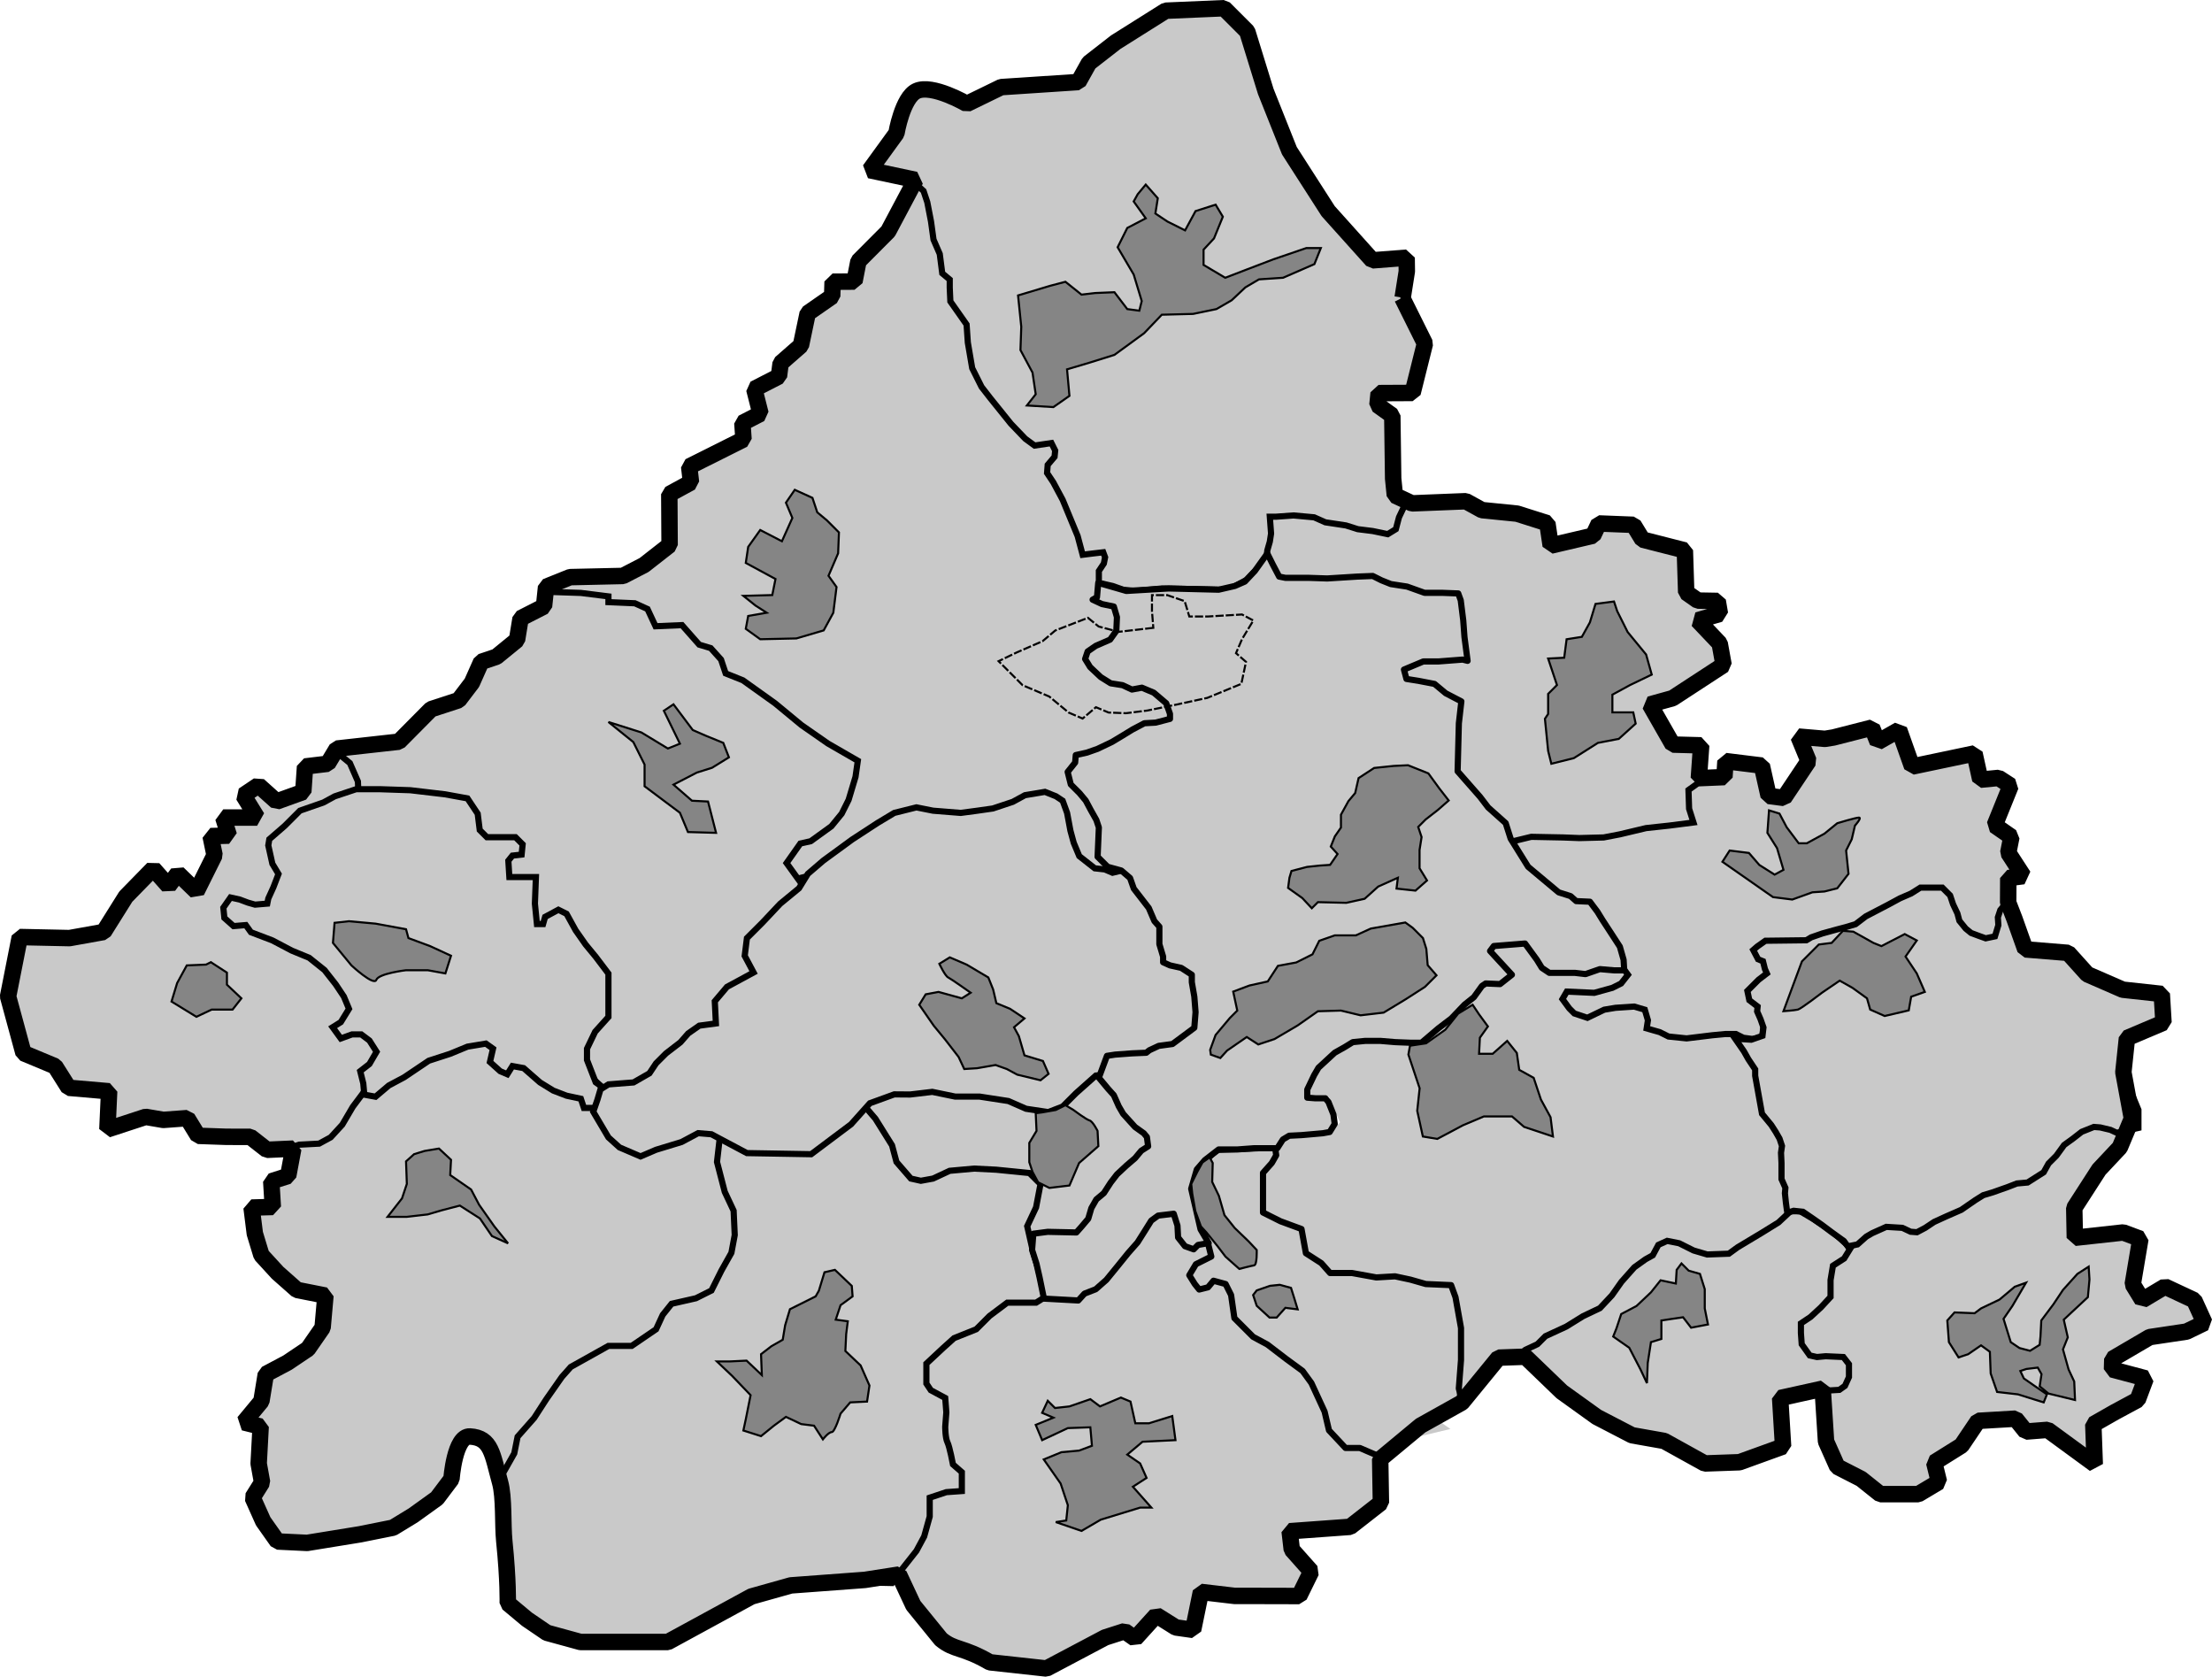 <?xml version="1.0" encoding="UTF-8" standalone="no"?>
<!-- Created with Inkscape (http://www.inkscape.org/) -->

<svg
   xmlns:dc="http://purl.org/dc/elements/1.1/"
   xmlns:cc="http://creativecommons.org/ns#"
   xmlns:rdf="http://www.w3.org/1999/02/22-rdf-syntax-ns#"
   xmlns:svg="http://www.w3.org/2000/svg"
   xmlns="http://www.w3.org/2000/svg"
   xmlns:sodipodi="http://sodipodi.sourceforge.net/DTD/sodipodi-0.dtd"
   xmlns:inkscape="http://www.inkscape.org/namespaces/inkscape"
   width="1075.781"
   height="815.281"
   id="svg3118"
   version="1.1"
   inkscape:version="0.48.1 r9760"
   sodipodi:docname="Karte Horb am Neckar.svg">
  <defs
     id="defs3120" />
  <sodipodi:namedview
     id="base"
     pagecolor="#ffffff"
     bordercolor="#666666"
     borderopacity="1.0"
     inkscape:pageopacity="0.0"
     inkscape:pageshadow="2"
     inkscape:zoom="0.66232484"
     inkscape:cx="772.40277"
     inkscape:cy="407.6367"
     inkscape:document-units="px"
     inkscape:current-layer="layer1"
     showgrid="false"
     inkscape:window-width="1280"
     inkscape:window-height="745"
     inkscape:window-x="-3"
     inkscape:window-y="-3"
     inkscape:window-maximized="1"
     showguides="true"
     inkscape:guide-bbox="true"
     inkscape:snap-page="true"
     fit-margin-top="0"
     fit-margin-left="0"
     fit-margin-right="0"
     fit-margin-bottom="0" />
  <g
     inkscape:label="Layer 1"
     inkscape:groupmode="layer"
     id="layer1"
     transform="translate(295.906,-187.25)">
    <g
       id="g3963">
      <path
         inkscape:connector-curvature="0"
         id="path3958"
         d="m -154.511,755.107 -6.651,6.14 -1.535,7.163 -1.535,5.628 -7.674,0 1.535,11.767 2.047,7.674 5.628,10.744 6.651,6.651 10.233,6.651 7.674,1.023 -1.023,10.744 -5.628,12.791 -7.674,6.651 -10.744,7.674 -2.558,9.209 -6.14,7.674 -3.07,5.116 4.605,4.605 1.023,10.744 1.535,9.209 -1.023,9.721 -1.023,6.14 4.605,11.256 6.14,7.674 13.814,2.046 20.465,-6.14 14.837,-0.512 14.326,-8.186 9.721,-5.628 9.209,-11.256 4.605,-13.302 2.047,-9.209 7.674,0.512 6.651,10.744 4.093,10.233 19.442,-2.047 L 0,866.13 l 138.651,-57.814 -30.698,-75.209 -14.326,-9.209 -156.046,-69.581 -36.326,7.674 -47.581,36.326 -14.326,34.791 z"
         style="fill:#c9c9c9;fill-opacity:1;stroke:none" />
      <path
         inkscape:connector-curvature="0"
         id="path3956"
         d="m -133.023,550.968 -4.605,7.674 -10.233,1.023 1.023,11.256 -6.651,4.605 -6.651,2.047 -8.698,-6.651 -7.163,2.047 3.07,7.163 -1.023,5.116 -11.256,0 0,7.674 -5.628,1.535 -1.535,8.698 -7.674,14.837 -9.721,-5.116 -2.558,4.605 -7.674,-6.14 -8.186,4.093 -5.116,8.186 -8.186,11.256 -4.605,6.14 -13.302,4.093 -15.86,-0.512 -9.721,-1.023 -4.605,16.372 -2.047,14.326 6.651,22 7.163,6.651 8.698,2.558 7.163,10.744 17.395,2.047 2.558,8.186 -1.535,7.674 6.651,0 10.233,-3.581 11.767,1.023 8.698,1.023 6.14,5.628 10.233,3.07 11.256,-0.512 9.721,3.581 7.674,3.07 10.744,-3.581 9.721,-0.512 5.628,-3.07 5.628,-6.14 5.116,-8.698 4.605,-6.14 5.116,-7.674 38.372,-67.023 -20.465,-59.86 -4.093,-20.465 z"
         style="fill:#c9c9c9;fill-opacity:1;stroke:#000000;stroke-width:3;stroke-linecap:butt;stroke-linejoin:miter;stroke-miterlimit:4;stroke-opacity:1;stroke-dasharray:none" />
      <path
         inkscape:connector-curvature="0"
         id="path3954"
         d="m 157.613,260.943 -14.532,29.622 -9.502,11.178 -6.148,7.266 -5.589,6.707 -1.677,8.943 -10.06,0.559 -0.559,5.589 -8.384,7.266 -6.707,7.825 -0.559,10.619 -10.06,7.266 1.118,5.03 -13.414,7.825 1.118,7.266 1.118,5.589 -7.266,3.353 -1.118,8.943 -10.619,3.912 -16.208,8.384 1.677,8.384 -10.619,5.03 0,13.973 -2.795,13.973 L 13.973,463.269 0,469.976 l -16.208,-2.795 -10.619,3.912 -2.795,8.384 7.825,25.71 L 76.571,647.71 286.163,622 340.936,514.689 313.55,415.203 290.634,385.021 201.767,267.091 z"
         style="fill:#c9c9c9;fill-opacity:1;stroke:none" />
      <path
         inkscape:connector-curvature="0"
         id="path3952"
         d="m -131.903,553.254 6.148,5.03 3.912,8.943 0.559,12.296 12.296,28.505 67.628,72.659 L 0,718.692 77.689,700.807 111.782,671.184 l 7.266,-63.716 -25.71,6.707 7.825,12.855 -14.532,-20.121 6.707,-9.502 5.03,-1.118 10.06,-7.266 5.03,-6.148 3.353,-6.707 3.353,-11.178 1.118,-7.825 -14.532,-8.384 -12.855,-8.943 -12.855,-10.619 -15.65,-11.178 -8.384,-3.353 -2.236,-6.707 -5.03,-5.589 -5.589,-1.677 -8.384,-9.502 -12.855,0.559 -3.912,-8.384 -6.148,-2.795 L 0,480.036 l 0,-2.795 -13.414,-1.677 -16.767,-0.559 -2.795,8.943 -10.06,3.912 -1.118,8.384 -6.707,6.148 -9.502,6.148 -2.795,8.384 -5.03,5.03 -5.589,6.148 -7.266,3.353 -10.06,4.471 -5.589,7.825 -6.707,4.471 -13.414,0 -10.619,3.353 z"
         style="fill:#c9c9c9;fill-opacity:1;stroke:#000000;stroke-width:3;stroke-linecap:butt;stroke-linejoin:miter;stroke-miterlimit:4;stroke-opacity:1;stroke-dasharray:none" />
      <rect
         y="703.763"
         x="109.868"
         height="93.481"
         width="172.065"
         id="rect3948"
         style="fill:#c9c9c9;fill-opacity:1;stroke:none" />
      <path
         inkscape:connector-curvature="0"
         id="path3944"
         d="m 127.696,831.993 99.139,-34.483 49.57,-39.332 28.556,16.164 39.332,61.962 65.195,45.798 -22.63,5.388 -11.315,10.237 0.539,15.086 -4.31,9.698 -9.16,7.543 -18.319,2.155 -11.315,-0.539 -2.155,6.466 8.621,8.621 0,10.237 -5.927,7.543 -10.237,-0.539 -31.789,-1.616 -3.772,4.31 -2.155,9.698 -3.772,3.233 -8.621,-1.616 -7.004,-4.31 -5.388,5.388 -4.849,6.466 -9.16,-3.772 -11.315,4.849 -15.086,9.16 c 0,0 -10.776,4.31 -12.931,4.31 -2.155,0 -28.556,-7.004 -28.556,-7.004 l -14.548,-7.543 -12.931,-15.086 -12.392,-16.164 -18.858,-101.295 z"
         style="fill:#c9c9c9;fill-opacity:1;stroke:none" />
      <path
         inkscape:connector-curvature="0"
         id="path3940"
         d="m 302.806,432.741 58.729,140.088 62.501,49.57 132.545,-2.155 -16.164,-50.647 -9.16,-4.31 0,-13.47 -4.31,-2.694 -8.621,-0.539 -10.237,-18.858 3.772,-2.694 18.858,-7.004 6.466,-4.849 5.927,-5.388 -3.233,-11.315 -6.466,-4.31 -1.078,-6.466 6.466,-2.694 -1.616,-4.31 -8.621,-2.155 -4.849,-3.772 -0.539,-17.78 -7.543,-5.388 -12.392,-1.616 -5.388,-7.543 -12.931,0.539 -8.621,5.927 -10.237,4.31 -8.082,-1.078 -2.694,-9.698 -12.392,-3.233 -3.772,-2.155 -13.47,-0.539 -7.543,-5.388 -26.401,1.616 -38.255,-4.849 -25.324,3.233 z"
         style="fill:#c9c9c9;fill-opacity:1;stroke:none" />
      <path
         sodipodi:nodetypes="ccccccccccccccccccccccccccccccccccccccccccccccccccccccccccccccccccccccccccccccccccscccccccccccccccc"
         inkscape:connector-curvature="0"
         id="path3924"
         d="m 361.414,806.134 -10.377,0.545 -3.984,-4.74 -7.947,-5.145 -1.885,-11.766 -19.087,-7.773 0.349,-19.65 3.71,-4.465 2.642,-3.716 -0.644,-4.618 2.874,0.547 3.042,-4.908 12.84,-1.07 7.49,-0.535 5.35,-5.885 -3.21,-6.955 -2.14,-5.35 -5.35,0 -4.815,-0.535 2.14,-6.955 4.743,-8.864 10.237,-8.792 16.586,-2.14 21.648,-0.375 7.546,-6.029 8.257,-5.366 8.688,-8.92 5.757,-7.666 0,0 9.63,-0.535 3.21,-3.745 -4.28,-5.35 -5.35,-5.885 2.14,-2.675 6.955,-0.535 6.42,0 6.955,6.955 3.21,5.885 7.49,0.535 10.7,1.07 8.025,-1.605 14.981,0 -1.07,4.28 -4.815,3.21 -10.165,3.21 -8.56,-0.535 -5.885,0 -0.535,5.35 4.815,5.35 6.955,1.07 9.095,-3.21 7.49,-1.07 9.63,1.07 2.14,4.815 0.535,5.35 5.35,1.07 4.28,2.14 12.305,0.535 7.49,-0.535 12.305,-1.07 3.21,0.535 1.07,8.56 5.885,5.35 0,6.955 3.21,12.305 1.605,5.885 6.42,8.025 1.605,5.35 0,12.305 2.14,12.305 0.535,10.165 -9.63,6.42 -9.095,6.42 -10.7,5.885 -6.955,0 -9.63,-1.605 -6.42,-3.745 -10.165,0 -3.21,6.955 -8.56,4.28 -6.42,8.56 -5.885,6.42 c 0,0 3.21,2.675 -6.955,6.42 -10.165,3.745 -16.051,10.7 -16.051,10.7 l -9.095,3.745 -8.56,5.35 -5.885,2.675 -8.56,4.28 -8.56,8.025 -1.07,2.675 -7.384,7.311 -0.518,-6.54 0.645,-29.161 -2.297,-14.496 -1.918,-6.155 -12.221,-0.849 -15.42,-3.682 -8.928,0.719 z"
         style="fill:#c9c9c9;fill-opacity:1;stroke:none" />
      <path
         sodipodi:nodetypes="cccccccccccccccccccccccccccccccccccccccccccccccsccc"
         inkscape:connector-curvature="0"
         id="path3903"
         d="m 376.653,896.137 -11.235,-4.815 -6.955,0 -8.025,-8.56 -2.14,-9.095 -6.42,-13.91 -4.28,-5.885 -8.025,-5.885 -9.095,-6.955 -6.955,-3.745 -9.095,-9.095 -1.605,-11.235 -2.675,-5.35 -5.885,-1.605 -2.675,3.21 -4.28,1.07 -2.14,-2.675 -2.675,-4.28 3.21,-5.35 7.49,-3.745 -1.605,-6.42 -4.28,-9.63 -2.14,-9.63 -2.14,-7.49 4.28,-10.7 8.025,-7.49 1.605,-0.535 27.286,-1.07 0.535,3.745 -2.14,3.745 -4.28,4.815 0,19.261 8.56,4.28 10.165,3.745 2.14,11.77 7.49,4.815 4.28,4.815 10.7,0 11.77,2.14 9.095,-0.535 7.49,1.605 7.49,2.14 12.305,0.535 2.14,5.885 2.675,14.981 0,15.516 -1.07,13.91 c 0,0 1.491,4.427 0.045,6.893 -2.502,4.266 -12.885,8.088 -12.885,8.088 l -17.656,15.516 z"
         style="fill:#c9c9c9;fill-opacity:1;stroke:#000000;stroke-width:3;stroke-linecap:round;stroke-linejoin:round;stroke-miterlimit:4;stroke-opacity:1;stroke-dasharray:none" />
      <path
         sodipodi:nodetypes="ccccccccccccccccccccccccccccccccccccccccccccccccccccccccccccccccccccccccccccccc"
         inkscape:connector-curvature="0"
         id="path3930"
         d="m 603.316,794.132 6.232,-4.301 4.488,-3.116 6.807,-2.71 9.348,0 1.947,3.116 5.842,-0.389 1.947,-3.505 7.011,-3.505 11.685,-5.453 7.011,-5.063 8.958,-2.337 5.063,-2.337 3.505,-2.337 7.011,0 4.268,-2.37 4.69,-3.083 3.116,-6.232 3.895,-5.453 5.842,-3.895 5.063,-3.895 7.79,-1.558 5.063,1.168 6.847,2.794 -1.784,6.943 -10.127,12.853 -10.906,12.074 -0.779,8.569 1.168,7.4 9.737,2.337 20.037,-1.947 0,12.464 0,8.569 0,7.79 12.291,-2.337 8.958,3.116 9.348,7.011 -0.389,7.011 -7.79,3.116 -14.411,4.674 -8.006,2.726 -11.858,6.621 3.116,5.063 8.742,3.505 0,10.127 -11.079,7.4 -10.516,6.621 1.168,14.411 -0.389,3.116 -7.79,-3.895 -12.853,-9.737 -3.505,-3.505 -7.79,1.168 -5.063,-1.168 -1.947,-4.284 -11.685,0 -8.179,1.168 -2.726,8.179 -7.011,5.842 -7.011,3.895 -1.947,3.505 0.779,9.348 -7.011,3.505 -8.179,2.337 -10.516,-0.389 -6.621,-3.895 -5.453,-5.453 -6.232,-3.116 -5.453,-3.505 -3.505,-9.737 -3.116,-10.127 -0.779,-8.569 0,-6.621 7.4,0 -9.348,-10.127 -15.19,-13.632 3.895,-40.117 13.243,-7.4 19.864,-2.743"
         style="fill:#c9c9c9;fill-opacity:1;stroke:none" />
      <path
         inkscape:connector-curvature="0"
         id="path3928"
         d="m 574.884,776.215 4.674,0 6.621,3.895 9.348,6.232 8.569,7.79 -3.116,5.063 -5.453,3.505 -1.168,7.011 0,8.179 -4.674,5.063 -5.063,4.674 -4.674,3.116 0,4.674 0.389,5.453 3.895,5.453 3.505,0.779 4.284,-0.389 8.569,0.389 2.726,3.505 0,6.232 -1.947,4.284 -2.726,1.947 -6.621,0.389 -7.79,0.389 -12.464,4.284 -1.168,10.516 0.779,9.737 -5.063,5.842 -12.464,4.674 -17.527,0.389 -8.179,-4.674 -14.801,-7.011 -8.569,-1.558 -12.853,-4.284 -22.98,-14.411 -19.474,-17.137 -7.4,-3.505 3.895,-3.116 5.842,-2.726 3.895,-3.895 10.127,-4.674 8.179,-5.063 8.179,-3.895 5.842,-6.232 4.674,-6.621 6.232,-7.011 5.453,-3.895 3.505,-1.947 2.726,-5.063 4.284,-1.947 5.842,1.168 7.011,3.505 6.621,1.947 10.516,-0.389 4.284,-3.116 11.685,-7.011 8.179,-5.063 z"
         style="fill:#c9c9c9;fill-opacity:1;stroke:#000000;stroke-width:3;stroke-linecap:butt;stroke-linejoin:miter;stroke-miterlimit:4;stroke-opacity:1;stroke-dasharray:none" />
      <path
         inkscape:connector-curvature="0"
         id="path3936"
         d="m 387.502,432.42 -3.034,6.372 -1.517,5.765 -3.945,2.428 -7.283,-1.517 -7.283,-0.91 -5.765,-1.821 -10.014,-1.517 -5.462,-2.428 -10.014,-0.91 -8.497,0.607 -3.034,0 0.607,8.193 -0.607,3.945 -1.214,4.248 -0.303,2.731 -4.552,6.069 -5.159,5.462 -6.676,3.641 -5.462,1.214 -12.745,-0.303 -16.386,-0.303 -12.745,1.214 -6.069,-0.607 -5.159,-1.821 -6.676,-1.517 0,-5.765 2.428,-3.641 0.607,-3.034 -0.91,-2.428 -5.159,0.607 -4.855,0.607 -2.428,-9.103 -7.283,-17.6 -4.552,-8.497 -3.034,-4.552 0.303,-3.945 3.338,-3.945 0.303,-3.034 -1.821,-3.641 -8.193,1.214 -4.552,-3.338 -6.979,-7.283 -10.014,-12.441 -4.248,-5.462 -4.552,-9.103 -2.124,-12.441 -0.607,-8.8 -7.89,-11.228 -0.303,-6.676 0,-3.945 -3.641,-3.034 -1.214,-9.407 -3.034,-6.979 -1.214,-8.8 -1.821,-9.407 -1.821,-5.462 -6.372,-5.765 -12.441,-2.428 -4.552,-1.517 -1.517,-4.552 7.89,-6.676 3.338,-6.979 2.731,-9.103 2.731,-4.552 2.731,-4.855 5.765,-3.034 7.89,0.607 8.8,4.855 4.552,0.91 7.89,-2.428 7.89,-4.248 9.103,-1.214 16.993,0.303 9.71,-2.124 4.855,-2.428 5.159,-10.317 9.103,-5.766 8.193,-5.159 11.531,-7.586 4.248,-2.428 16.993,-2.731 6.676,0.607 7.283,1.517 8.497,6.372 5.766,16.69 5.159,14.869 7.283,15.779 7.586,19.724 9.407,13.048 10.621,16.083 6.676,7.283 9.71,10.014 9.407,2.428 5.159,-1.821 3.641,4.855 -3.034,8.497 0.607,8.497 5.462,7.586 4.552,10.014 -1.517,8.8 -3.338,12.441 -2.731,5.159 -11.228,-0.607 -2.731,1.517 0.607,5.159 4.855,3.945 0.303,13.959 -0.607,14.262 1.517,8.497 z"
         style="fill:#c9c9c9;fill-opacity:1;stroke:#000000;stroke-width:3;stroke-linecap:butt;stroke-linejoin:miter;stroke-miterlimit:4;stroke-opacity:1;stroke-dasharray:none" />
      <path
         sodipodi:nodetypes="cccccccccccccccccccccccccccccccccccccccccccccccccccccccccccccccscccccccccccccc"
         inkscape:connector-curvature="0"
         id="path3938"
         d="m 493.405,657.881 2.428,3.338 -3.338,4.248 -4.248,2.124 -8.8,2.428 -13.352,-0.607 -2.124,3.641 3.338,4.552 2.428,2.428 4.552,1.517 1.821,0.607 8.193,-3.945 5.462,-0.91 9.103,-0.607 5.159,1.517 1.517,5.159 -0.607,3.945 6.372,1.821 4.248,2.124 8.8,0.91 12.441,-1.517 6.372,-0.607 5.159,0 3.641,1.821 4.552,0.607 4.552,-0.91 0.607,-4.855 50.372,-28.524 71.917,-6.372 -1.214,-16.993 -3.338,-13.352 5.766,-9.71 -2.428,-5.462 -1.821,-10.014 0.303,-2.731 -4.855,-3.034 -1.214,-10.014 6.069,-9.71 -4.552,-5.766 -8.497,0.303 -4.855,-9.103 -5.462,-1.517 -10.924,1.821 -9.103,2.428 -3.641,0 -2.124,-6.979 -3.945,-8.497 -4.552,0.607 -3.945,2.428 -6.372,-3.641 -10.014,0.91 -8.193,2.124 -9.71,0.607 -6.372,0 4.248,10.014 -3.641,6.069 -6.979,12.138 -5.159,0.91 -2.731,-1.214 -4.855,-15.172 -15.172,-2.428 -3.641,7.283 -4.855,2.124 c 0,0 -2.124,-0.303 -3.338,-0.303 -1.214,0 0,0 0,0 l -7.586,5.462 0.303,9.103 2.124,6.676 -11.834,1.517 -11.228,1.214 -12.745,3.034 -7.89,1.517 -11.834,0.303 -7.89,-0.303 -15.476,-0.303 -11.228,2.731 -1.821,14.869 z"
         style="fill:#c9c9c9;fill-opacity:1;stroke:#000000;stroke-width:3;stroke-linecap:butt;stroke-linejoin:miter;stroke-miterlimit:4;stroke-opacity:1;stroke-dasharray:none" />
      <path
         sodipodi:nodetypes="ccccccccccccccccccccccccccccccccccccccccccccccccccccccccccccccccccccccccccccccccccccccccccccccccccccccccccccccccccc"
         inkscape:connector-curvature="0"
         id="path3932"
         d="m 648.717,618.857 -10.666,0 -4.503,2.844 -5.451,2.37 -5.688,3.081 -10.903,5.688 -4.977,3.792 -4.74,1.422 -4.503,1.185 -6.874,1.896 -5.451,1.896 -2.37,1.422 -19.909,0.237 -4.029,2.844 -1.896,1.659 2.37,4.503 2.37,0.948 0.948,3.792 0.948,2.133 -4.029,3.081 -2.844,2.844 -2.607,2.607 0.948,4.503 4.029,3.081 -0.237,2.37 1.659,3.792 1.422,4.029 -0.474,4.029 -5.451,1.896 -7.822,-0.474 4.266,6.162 2.133,3.792 3.318,4.977 0,3.081 3.318,18.487 4.503,5.451 2.133,3.318 1.896,3.318 1.185,3.555 -0.474,3.318 0.237,4.977 0,3.792 0,4.029 1.896,4.266 -0.237,2.607 0.474,4.503 0.474,3.555 0.237,1.422 3.081,-0.948 4.503,0.474 4.503,3.081 4.74,3.318 4.74,3.555 5.925,4.266 1.896,2.607 4.74,-0.948 4.266,-3.792 2.844,-1.659 6.874,-3.081 7.822,0.474 4.029,1.896 3.081,0.237 4.029,-2.133 4.266,-2.844 5.688,-2.607 7.585,-3.318 3.081,-2.133 3.792,-2.607 3.792,-2.37 4.74,-1.422 7.348,-2.607 4.266,-1.659 5.214,-0.474 0,0 7.822,-4.977 2.37,-4.266 3.792,-3.792 3.792,-5.214 4.266,-3.081 4.266,-3.318 5.925,-2.37 3.081,0.237 4.977,1.185 3.081,1.422 10.525,-2.37 0,-8.77 -6.733,-16.354 0,-8.296 0.474,-8.77 6.259,-3.555 10.095,-5.451 1.659,-7.111 -1.896,-6.874 -9.858,-1.896 -7.207,-0.711 -14.458,-5.925 -12.088,-11.14 -13.747,-0.948 -5.925,-1.422 -4.029,-7.822 -2.37,-9.244 -3.081,-6.873 -4.266,5.214 -1.185,3.555 0.237,3.792 -1.659,5.451 -4.503,0.948 -3.318,-1.185 -3.792,-1.422 -2.607,-2.133 -3.081,-3.792 -0.948,-3.555 -2.133,-4.503 -1.422,-4.266 z"
         style="fill:#c9c9c9;fill-opacity:1;stroke:#000000;stroke-width:3;stroke-linecap:butt;stroke-linejoin:miter;stroke-miterlimit:4;stroke-opacity:1;stroke-dasharray:none" />
      <path
         inkscape:connector-curvature="0"
         id="path3942"
         d="m -52.802,906.347 7.004,-12.392 1.616,-8.082 8.082,-9.16 5.927,-9.16 7.543,-10.776 4.31,-4.849 L 0,841.691 l 11.315,0 11.854,-8.082 3.233,-7.004 4.31,-5.388 11.854,-2.694 7.543,-3.772 4.849,-9.698 4.849,-8.621 1.616,-8.621 -0.539,-11.854 -4.31,-9.16 -3.772,-14.548 1.616,-14.009 14.009,0 10.237,-0.539 8.621,-3.772 10.776,-4.849 17.242,-4.31 8.082,-1.078 6.466,7.543 8.082,12.931 2.155,8.082 7.004,8.082 4.849,1.078 5.927,-1.078 8.082,-3.772 11.854,-1.078 10.776,0.539 16.164,1.616 5.388,5.388 -2.155,11.315 -4.31,9.16 2.694,11.854 2.694,9.16 3.233,13.47 -4.31,2.694 -14.009,0 -8.621,6.466 -6.466,6.466 -10.776,4.31 -5.388,4.849 -8.082,7.543 0,9.698 2.155,3.233 7.004,3.772 0.539,7.004 -0.539,7.004 c 0,0 0,5.388 1.078,7.543 1.078,2.155 2.694,10.776 2.694,10.776 l 4.31,3.772 0,9.16 -7.543,0.539 -8.082,2.694 0,9.16 -2.694,9.698 -3.772,7.004 -8.082,10.237 -3.772,5.388 -24.246,-0.539 -19.936,1.078 -17.78,4.849 -21.013,8.621 -21.013,10.237 -6.466,5.927 -27.479,0 -19.397,-3.772 -14.009,-3.233 -12.931,-10.237 -2.155,-5.927 -2.694,-25.862 0.539,-15.086 z"
         style="fill:#c9c9c9;fill-opacity:1;stroke:#000000;stroke-width:3;stroke-linecap:butt;stroke-linejoin:miter;stroke-miterlimit:4;stroke-opacity:1;stroke-dasharray:none" />
      <path
         inkscape:connector-curvature="0"
         sodipodi:nodetypes="cccccccccccccccccccccccccccccccccccccccccccccccccccccccccccccccccccccccccccccccccccccccccccccccccccccccccccccccccccccccccccccccccccccccccccsssccccccccccccccccccccccccccccccccccccccccccccccccccccccccccccccccccccccccccccccccccccccccccccccaccccccccccccccc"
         d="m 386.039,332.078 11.055,22.209 -6.004,24.029 -16.52,0.082 -0.571,5.767 7.227,5.177 0.418,30.61 0.825,8.179 8.347,3.883 26.181,-1.045 7.843,4.32 17.085,1.718 14.715,4.66 1.622,10.888 20.595,-4.826 2.828,-5.948 16.814,0.664 4.373,7.174 11.936,3.049 8.695,2.221 0.653,20.426 5.639,3.97 9.69,0.171 1.072,6.283 -10.825,3.131 10.713,11.267 1.889,10.434 -24.781,16.171 -11.08,3.076 11.141,19.481 13.827,0.373 -1.125,15.965 12.437,-0.532 0.504,-7.778 17.678,2.183 3.311,14.756 7.445,0.967 11.979,-17.937 -4.911,-11.88 12.856,1.102 4.152,-0.669 18.722,-4.786 2.815,7.004 10.388,-5.92 6.325,17.832 30.355,-6.378 2.818,12.772 8.891,-0.858 5.869,3.802 -7.774,19.235 8.133,5.646 -1.516,7.709 7.371,11.358 -7.359,0.946 -0.064,11.901 3.045,7.874 5.303,14.898 20.784,1.697 9.366,10.398 17.234,7.504 18.97,2.066 0.839,13.941 -17.769,7.531 -1.746,16.618 4.151,22.515 -5.871,14.03 -10.117,10.767 -12.042,18.676 0.278,14.489 23.519,-2.581 8.363,3.116 -3.72,22.114 4.687,7.624 10.972,-6.542 14.248,6.661 4.993,10.979 -8.758,4.242 -17.883,2.675 -18.198,10.651 -0.142,5.056 16.397,4.377 -3.903,10.407 -11.186,6.027 -10.403,5.929 0.701,19.396 -22.879,-16.741 -10.629,0.835 -5.043,-6.274 -18.183,1.07 -8.079,11.992 -13.26,8.292 2.297,9.375 -10.019,5.973 -18.538,0 -9.275,-7.41 -11.62,-5.95 -5.459,-12.259 -1.642,-25.667 -20.672,4.571 1.423,23.526 -21.218,7.674 -16.849,0.597 -19.766,-10.95 -15.621,-2.763 -17.127,-8.887 -17.024,-12.225 -17.748,-17.084 -13.004,0.469 -17.849,21.823 -20.109,11.228 -19.625,16.294 0.35,21.217 -14.968,11.695 -29.418,2.14 1.037,8.921 9.455,10.641 -5.858,11.943 -16.008,-0.04 -15.457,-0.025 -16.324,-1.927 -3.788,18.464 -8.409,-1.196 -9.492,-5.96 -10.303,11.361 -5.105,-3.576 -9.504,3.054 -28.505,15.079 -27.514,-3.013 c -13.326,-7.723 -17.109,-5.667 -23.791,-11.175 l -13.456,-16.535 -6.996,-14.942 -16.571,2.585 -35.985,2.675 -19.185,5.393 -40.619,22.128 -42.514,0 -16.359,-4.483 -9.682,-6.595 -9.33,-7.79 c 0,0 0.304,-10.81 -1.685,-30.183 -0.824,-8.028 0.006,-21.147 -2.051,-28.577 -3.78,-13.656 -4.198,-21.685 -14.643,-22.3 -7.5,-0.442 -8.991,20.669 -8.991,20.669 l -7.063,9.375 -11.556,8.305 -9.832,5.998 -16.001,3.21 -25.757,4.185 -14.431,-0.693 -6.933,-9.817 -5.164,-11.528 4.617,-7.365 -1.656,-9.178 0.963,-17.992 -8.178,-2.03 8.54,-10.304 2.155,-13.162 10.545,-5.601 9.935,-6.675 7.133,-10.303 1.376,-15.619 -13.838,-2.741 -9.431,-8.342 -7.878,-8.594 -3.19,-10.479 -1.582,-12.623 10.331,-0.304 -0.757,-12.471 8.236,-2.614 2.474,-13.277 -12.847,0.575 -8.048,-6.291 -11.673,-0.034 -13.736,-0.48 -5.269,-8.597 -11.642,0.858 -8.583,-1.476 -18.605,6.098 0.84,-18.537 -19.697,-1.706 -6.609,-10.474 -15.356,-6.398 -7.481,-27.531 5.697,-28.891 24.171,0.518 16.607,-2.983 10.778,-17.181 13.304,-13.619 7.463,8.416 4.519,-6.13 9.093,8.814 8.788,-17.647 -1.927,-9.275 8.899,-0.228 -2.75,-8.788 16.461,0.011 -6.666,-10.794 7.326,-4.916 8.823,7.901 12.986,-4.685 0.858,-12.346 11.029,-1.326 4.436,-7.376 30.152,-3.356 15.657,-15.79 13.428,-4.382 6.442,-8.46 4.536,-10.198 7.4,-2.466 10.013,-8.177 1.716,-10.489 11.407,-5.815 1.006,-9.537 11.686,-4.696 25.68,-0.576 10.299,-5.323 12.407,-9.698 -0.145,-24.756 10.544,-5.741 -0.876,-7.676 26.42,-13.222 -0.549,-7.949 8.822,-4.532 -3.036,-12.009 12.003,-6.16 0.807,-6.36 9.881,-8.648 3.281,-15.641 11.909,-8.271 0.22,-7.089 10.622,-0.064 1.932,-9.883 14.462,-14.522 13.305,-25.041 -22.287,-4.73 12.999,-17.907 c 0,0 2.905,-17.354 9.782,-20.579 7.62,-3.573 24.463,6.25 24.463,6.25 l 16.719,-8.143 37.523,-2.476 5.178,-9.263 12.983,-10.108 24.33,-15.309 28.32,-1.214 11.327,11.327 9.007,29.158 11.479,28.795 18.873,29.393 21.48,23.929 16.676,-1.291 0.087,6.636 -2.016,12.785"
         style="fill:none;stroke:#000000;stroke-width:8;stroke-linejoin:bevel;stroke-miterlimit:4;stroke-opacity:1;stroke-dasharray:none;marker:none;visibility:visible;display:inline;overflow:visible;enable-background:accumulate"
         id="path3510" />
      <path
         sodipodi:nodetypes="cccccccccccccccccccccccccccccccccccccccccccccccccccccccccccccccccccccccccccccccccccccccccccc"
         inkscape:connector-curvature="0"
         id="path3950"
         d="m -160.456,612.227 -2.484,6.458 -2.484,5.464 -0.497,2.484 -5.961,0.497 -3.477,-0.994 -3.974,-1.49 -4.471,-0.994 -3.477,4.968 0.497,4.968 4.471,3.974 5.961,-0.497 2.484,3.477 10.432,3.974 9.439,4.968 8.445,3.477 7.452,5.961 5.464,6.955 3.974,5.961 2.484,5.961 -3.974,6.458 -3.974,2.484 3.974,5.464 5.464,-1.987 4.471,0 3.974,2.981 3.477,5.464 -3.477,5.961 -4.471,3.477 1.49,5.961 0.497,5.464 5.464,0.994 6.458,-5.464 7.452,-3.974 11.98,-8.06 10.374,-3.366 8.445,-3.477 8.942,-1.49 3.477,2.484 -1.49,6.458 4.968,4.471 3.477,1.49 2.484,-3.974 5.464,0.994 7.948,6.955 6.458,3.974 6.458,2.484 6.955,1.49 1.49,4.471 11.922,0 0,-7.948 -6.199,-4.529 -4.233,-10.871 0,-5.464 3.963,-8.244 L 0,681.742 l 0,-5.66 0,-7.281 0,-8.133 -6.199,-8.191 0,0 -4.9,-5.945 -4.839,-6.898 -4.429,-8.033 -3.974,-1.987 -6.458,3.477 -0.994,3.477 -2.981,0 -0.994,-9.935 0.497,-12.916 -12.916,0 -0.497,-7.948 1.987,-2.484 4.471,-0.497 0.497,-4.968 -3.477,-3.477 -13.909,0 -3.477,-3.477 -0.994,-7.948 -4.968,-7.452 -10.929,-1.987 -16.89,-1.987 -14.903,-0.497 -11.426,0 -10.432,3.477 -5.464,2.981 -11.426,3.974 -7.452,7.452 -7.452,6.458 -0.497,2.981 1.987,8.942 z"
         style="fill:#c9c9c9;fill-opacity:1;stroke:#000000;stroke-width:3;stroke-linecap:butt;stroke-linejoin:miter;stroke-miterlimit:4;stroke-opacity:1;stroke-dasharray:none" />
      <path
         sodipodi:nodetypes="cccccccccccccccccccccccccccccccccccccccccccccccccccccccccccccccccccc"
         inkscape:connector-curvature="0"
         id="path3946"
         d="m 104.527,605.696 14.009,-10.237 12.392,-8.082 8.082,-4.849 10.776,-2.694 8.082,1.616 13.47,1.078 8.082,-1.078 7.543,-1.078 9.698,-3.233 5.927,-3.233 9.698,-1.616 5.388,2.155 3.233,2.155 2.155,5.927 1.616,8.621 1.616,5.927 2.694,6.466 7.543,5.927 4.849,0.539 3.772,1.616 36.1,-8.621 42.026,67.35 -28.018,33.944 -58.19,5.927 -9.698,8.621 -6.466,6.466 -7.004,2.694 -10.776,-1.616 -8.621,-3.772 -14.009,-2.155 -11.854,0 -11.13,-2.295 -10.776,1.277 -7.728,-0.06 -11.854,4.31 -9.16,10.237 -19.397,14.548 -31.25,-0.539 -17.242,-9.16 -6.466,-0.539 -8.082,4.31 -12.392,3.772 -7.543,3.233 L 5.353,745.156 0,740.317 -7.384,727.84 -5.353,721.968 -3.876,716.984 0,714.534 l 12.208,-0.953 7.728,-4.435 3.233,-4.849 4.849,-4.849 7.004,-5.388 3.772,-4.31 5.388,-3.772 8.082,-1.078 -0.539,-10.776 5.927,-7.004 12.931,-7.004 -4.31,-8.082 1.078,-8.621 7.543,-7.543 8.621,-9.16 9.16,-7.543 4.31,-7.004 z"
         style="fill:#c9c9c9;fill-opacity:1;stroke:#000000;stroke-width:3;stroke-linecap:butt;stroke-linejoin:miter;stroke-miterlimit:4;stroke-opacity:1;stroke-dasharray:none" />
      <path
         sodipodi:nodetypes="ccccccccccccccccccccccccccccccccccccccccccccccccccccccccccccccccccccccccccccccccccccccccccccccccccccccccccccccccccccccccccccccccccccccccccccccccccccccccccccccccccccccccccccccccccccccccccccccccccccccccccccc"
         inkscape:connector-curvature="0"
         id="path3934"
         d="m 320.44,456.392 -6.069,8.497 -4.855,5.159 -4.855,2.124 -7.89,1.821 -24.276,-0.607 -20.634,1.214 -13.655,-3.945 -0.607,6.979 -2.124,1.214 4.552,2.124 5.765,1.214 1.517,5.159 -0.303,6.676 -3.034,4.248 -6.979,3.034 -3.945,2.731 -1.214,3.641 2.428,3.945 5.159,4.855 4.855,3.034 5.765,0.91 4.552,2.124 4.855,-0.91 5.766,2.428 6.069,5.159 1.821,5.159 0,2.428 -6.979,1.821 -5.462,0.303 -5.765,3.034 -5.462,3.338 -4.552,2.731 -6.979,3.338 -5.159,1.821 -5.462,1.214 -0.303,3.641 -3.641,4.552 1.517,6.069 4.248,4.248 3.034,3.641 2.428,4.552 2.731,4.855 1.214,3.641 -0.607,14.262 4.855,4.855 6.676,1.821 4.248,3.641 1.821,5.159 7.283,9.407 2.731,6.372 2.428,2.731 0,8.497 1.821,6.069 0,2.731 3.338,1.517 5.462,1.214 5.159,3.338 0,3.641 1.214,6.979 0.607,7.586 -0.607,7.586 -10.621,7.89 -6.676,0.91 -4.552,2.124 -1.517,1.214 -6.979,0.303 -8.193,0.607 -3.945,0.607 -3.945,10.621 4.552,5.462 2.731,3.034 2.428,5.462 2.124,3.641 5.765,6.372 4.248,3.034 1.517,1.821 0.607,4.552 -3.338,2.124 -3.034,3.641 -4.248,3.641 -4.552,4.248 -3.034,3.945 -3.338,5.159 -3.641,3.034 -2.428,4.248 -1.517,5.159 -3.338,3.945 -2.428,2.731 -13.959,-0.303 -6.979,0.91 -0.607,7.89 2.124,6.676 1.517,6.676 2.124,10.317 16.69,0.91 3.034,-3.338 5.462,-2.124 5.159,-4.552 5.462,-6.676 5.159,-6.372 4.552,-5.159 3.641,-5.766 3.034,-4.855 3.338,-2.428 7.586,-0.91 1.821,5.766 0.303,5.765 3.338,4.248 4.248,1.517 2.124,-2.124 5.159,-0.91 -3.945,-6.676 -4.552,-19.724 2.731,-9.407 3.945,-4.552 6.676,-5.159 9.103,0 8.193,-0.607 11.228,0 2.731,-4.248 3.034,-1.821 6.069,-0.303 10.317,-0.91 3.338,-0.607 2.428,-3.945 -0.607,-4.552 -2.428,-6.069 -1.517,-1.821 -4.855,0 -3.945,-0.303 0,-3.945 3.338,-6.979 2.124,-3.641 7.89,-7.283 4.855,-2.731 3.945,-2.428 6.069,-0.607 7.283,0 7.283,0.607 7.586,0.303 5.159,0 8.193,-6.979 6.372,-4.855 6.372,-6.676 4.552,-3.641 3.945,-5.462 1.821,-1.214 6.979,0.303 5.765,-4.552 -10.621,-11.531 1.821,-2.428 15.172,-1.214 5.766,7.89 2.428,3.945 3.641,2.428 12.441,0 5.159,0.607 6.979,-2.428 6.979,0.607 4.855,0 -0.303,-5.159 -1.821,-6.372 -3.945,-6.069 -4.552,-6.979 -2.428,-3.945 -3.641,-4.855 -6.676,-0.303 -2.731,-2.428 -5.766,-1.821 -14.869,-12.441 -8.497,-13.655 -2.428,-7.586 -8.497,-7.586 -3.945,-5.159 -10.924,-12.441 0.303,-11.834 0.303,-11.531 1.214,-10.621 -7.586,-3.945 -5.462,-4.552 -7.89,-1.517 -5.766,-0.91 -1.214,-4.552 9.407,-3.945 7.283,0 11.834,-0.91 2.428,0.607 -1.517,-11.531 -0.607,-8.193 -1.214,-9.71 -1.214,-3.338 -7.89,-0.303 -8.497,0 -8.497,-3.034 -7.89,-1.214 -4.552,-1.821 -4.248,-2.124 -7.586,0.303 -14.565,0.91 -9.103,-0.303 -11.228,0 -3.034,-0.607 -3.034,-5.765 z"
         style="fill:#c9c9c9;fill-opacity:1;stroke:#000000;stroke-width:3;stroke-linecap:butt;stroke-linejoin:round;stroke-miterlimit:4;stroke-opacity:1;stroke-dasharray:none" />
      <path
         inkscape:connector-curvature="0"
         id="path4159"
         d="m -195.695,656.284 -9.375,0.391 -4.687,8.593 -2.734,8.984 12.109,7.422 7.422,-3.515 10.156,0 4.297,-5.469 -7.031,-6.64 0,-5.859 -7.812,-5.078 z"
         style="fill:#858585;fill-opacity:1;stroke:#000000;stroke-width:1px;stroke-linecap:butt;stroke-linejoin:miter;stroke-opacity:1" />
      <path
         inkscape:connector-curvature="0"
         id="path4161"
         d="m -133.198,635.973 -0.781,9.765 8.984,10.937 c 0,0 10.937,10.156 12.109,7.031 1.172,-3.125 14.453,-4.687 14.453,-4.687 l 10.546,0 8.593,1.562 2.734,-8.593 -10.156,-4.687 -10.546,-3.906 -1.172,-4.297 -14.843,-2.734 -12.89,-1.172 z"
         style="fill:#858585;fill-opacity:1;stroke:#000000;stroke-width:1px;stroke-linecap:butt;stroke-linejoin:miter;stroke-opacity:1" />
      <path
         inkscape:connector-curvature="0"
         id="path4163"
         d="m 26.952,532.852 7.812,16.015 -5.859,2.344 L 16.015,543.398 0,538.32 l 12.109,9.765 5.469,10.937 0,10.546 6.25,4.687 10.937,8.203 3.906,9.375 13.671,0.391 -3.906,-15.234 -7.812,-0.391 -8.984,-7.812 11.328,-5.859 7.422,-2.344 8.203,-5.078 -2.734,-7.031 -8.593,-3.515 -6.25,-2.734 -9.375,-12.499 z"
         style="fill:#858585;fill-opacity:1;stroke:#000000;stroke-width:1px;stroke-linecap:butt;stroke-linejoin:miter;stroke-opacity:1" />
      <path
         inkscape:connector-curvature="0"
         id="path4165"
         d="m 89.45,439.106 -5.078,11.328 -10.546,-5.469 -5.859,8.203 -1.172,7.812 14.453,7.812 -1.562,7.812 -14.062,0.391 5.859,4.687 5.469,3.515 -8.984,1.562 -1.172,6.25 7.031,5.078 17.577,-0.391 13.281,-3.906 4.687,-8.593 1.562,-12.499 -3.906,-5.469 4.687,-10.937 0.391,-10.156 -5.859,-5.859 -4.687,-3.906 -2.344,-7.031 -8.593,-3.906 -4.297,6.25 z"
         style="fill:#858585;fill-opacity:1;stroke:#000000;stroke-width:1px;stroke-linecap:butt;stroke-linejoin:miter;stroke-opacity:1" />
      <path
         inkscape:connector-curvature="0"
         id="path4167"
         d="m 261.318,293.408 -8.984,4.687 -4.687,9.375 7.812,13.281 3.906,12.89 -1.172,4.687 -5.859,-0.781 -6.25,-8.203 -9.375,0.391 -6.64,0.781 -7.812,-6.25 -7.422,1.953 -15.624,4.687 1.562,15.234 -0.391,11.328 5.859,10.937 1.562,10.546 -4.297,5.469 12.89,0.781 7.812,-5.469 -1.172,-12.89 10.546,-3.125 12.499,-3.906 14.453,-10.546 8.593,-8.984 15.234,-0.391 11.328,-2.344 7.422,-4.297 6.64,-6.25 6.64,-3.906 11.718,-0.781 15.234,-6.64 3.125,-7.812 -7.031,0 -16.015,5.469 -13.281,5.078 -10.156,3.906 -10.546,-6.25 0,-7.422 5.078,-5.469 4.297,-10.546 -3.515,-5.859 -9.765,3.125 -5.078,9.375 -8.593,-4.297 -5.859,-3.906 1.172,-7.422 -5.859,-6.64 -3.906,4.687 -1.953,3.515 z"
         style="fill:#858585;fill-opacity:1;stroke:#000000;stroke-width:1px;stroke-linecap:butt;stroke-linejoin:miter;stroke-opacity:1" />
      <path
         inkscape:connector-curvature="0"
         id="path4169"
         d="m 455.45,536.758 1.562,15.624 1.562,6.25 10.937,-2.734 11.718,-7.422 10.156,-1.953 8.203,-7.422 -1.172,-5.469 -10.156,0 0,-8.593 8.593,-4.687 10.546,-5.078 -2.734,-9.765 -8.984,-10.937 -5.078,-10.156 -1.562,-4.687 -8.984,1.172 -2.734,8.984 -3.906,7.031 -7.422,1.172 -1.172,8.984 -7.812,0.391 4.297,12.89 -4.297,4.297 0,9.765 z"
         style="fill:#858585;fill-opacity:1;stroke:#000000;stroke-width:1px;stroke-linecap:butt;stroke-linejoin:miter;stroke-opacity:1" />
      <path
         inkscape:connector-curvature="0"
         id="path4171"
         d="m 213.663,868.385 -2.734,5.859 5.469,2.344 -8.593,3.515 3.125,7.422 12.499,-5.859 10.937,-0.391 0.781,8.984 -6.25,2.344 -8.593,0.781 -8.593,3.515 8.203,11.718 3.515,10.546 -0.781,7.422 -5.078,0.781 12.499,4.297 9.375,-5.469 19.14,-5.859 5.469,0 -8.984,-10.156 6.64,-4.297 -3.125,-7.031 -6.25,-4.297 7.422,-6.25 16.015,-0.781 -1.562,-11.718 -11.328,3.515 -6.64,0 -2.344,-10.546 -4.687,-1.953 -10.156,4.297 -4.687,-3.515 -10.156,3.515 -7.031,0.781 z"
         style="fill:#858585;fill-opacity:1;stroke:#000000;stroke-width:1px;stroke-linecap:butt;stroke-linejoin:miter;stroke-opacity:1" />
      <path
         inkscape:connector-curvature="0"
         id="path4173"
         d="m 100.777,817.606 -12.499,6.25 -2.344,7.812 -1.172,7.031 -5.469,3.125 -5.078,3.906 0.391,10.156 -7.422,-7.031 -8.203,0.391 -6.25,0 7.422,7.031 8.984,9.375 -2.344,11.718 -1.172,5.469 8.593,2.734 6.25,-5.078 5.859,-4.297 7.422,3.515 6.25,0.781 4.297,6.64 c 0,0 2.734,-3.515 4.297,-3.515 1.562,0 4.297,-8.984 4.297,-8.984 l 4.687,-5.469 8.203,-0.391 1.172,-7.812 -4.297,-9.765 -7.422,-7.031 0.391,-8.203 0.781,-6.25 -5.859,-0.781 2.344,-7.031 5.859,-4.297 -0.391,-5.078 -8.203,-7.812 -5.078,1.172 -2.734,8.984 z"
         style="fill:#858585;fill-opacity:1;stroke:#000000;stroke-width:1px;stroke-linecap:butt;stroke-linejoin:miter;stroke-opacity:1" />
      <path
         inkscape:connector-curvature="0"
         id="path4175"
         d="m -94.527,748.468 -3.906,3.515 0.391,10.937 -2.344,7.031 -7.031,8.984 9.375,0 10.156,-1.172 6.64,-1.953 8.984,-2.344 9.765,6.25 5.859,8.593 7.812,3.515 -6.64,-8.203 -7.422,-10.546 -3.906,-7.422 -10.156,-7.031 0.391,-7.422 -5.859,-5.469 -7.031,1.172 z"
         style="fill:#858585;fill-opacity:1;stroke:#000000;stroke-width:1px;stroke-linecap:butt;stroke-linejoin:miter;stroke-opacity:1" />
      <path
         inkscape:connector-curvature="0"
         id="path4177"
         d="m 511.698,809.794 -4.687,5.859 -7.031,6.64 -7.422,3.906 -2.344,7.031 -1.562,3.906 7.812,5.469 5.469,10.546 3.125,6.64 0.391,-9.765 1.562,-10.156 5.078,-1.562 0,-8.984 10.546,-1.562 3.906,5.078 8.203,-1.562 -1.562,-7.812 0,-9.375 -2.344,-7.422 -5.469,-1.562 -3.515,-3.515 -2.344,3.125 -0.391,6.64 z"
         style="fill:#858585;fill-opacity:1;stroke:#000000;stroke-width:1px;stroke-linecap:butt;stroke-linejoin:miter;stroke-opacity:1" />
      <path
         inkscape:connector-curvature="0"
         id="path4179"
         d="M 511.698,811.356 z"
         style="fill:none;stroke:#000000;stroke-width:1px;stroke-linecap:butt;stroke-linejoin:miter;stroke-opacity:1" />
      <path
         sodipodi:nodetypes="cccccccccccccccccccccccccccccccccccccccccccccc"
         inkscape:connector-curvature="0"
         id="path4181"
         d="m 698.019,869.166 -12.499,-3.906 -10.156,-1.172 -3.125,-8.984 -0.391,-10.546 -4.297,-3.125 -6.25,4.297 -4.687,1.562 -4.687,-7.422 -0.781,-10.546 3.515,-3.906 9.765,0.391 3.125,-2.344 8.984,-4.297 7.422,-6.25 5.469,-1.953 -6.64,11.328 -4.297,6.25 3.515,11.328 4.231,2.853 5.154,1.351 4.664,-2.903 0.404,-4.034 0.391,-7.812 5.859,-7.812 4.687,-7.031 7.031,-7.812 5.469,-3.515 0.391,6.25 -0.781,8.593 -11.718,10.937 1.953,8.593 -2.344,5.859 2.734,9.765 2.734,5.859 0.391,8.984 -12.89,-3.125 -4.297,-3.515 0.89,-5.921 -1.831,-3.191 -5.53,0.668 -2.942,0.983 1.708,3.615 4.971,3.455 6.25,4.297 z"
         style="fill:#858585;fill-opacity:1;stroke:#000000;stroke-width:1px;stroke-linecap:butt;stroke-linejoin:miter;stroke-opacity:1" />
      <path
         inkscape:connector-curvature="0"
         id="path4183"
         d="m 615.21,645.738 -9.765,-5.469 -5.078,-0.391 -5.469,5.859 -6.25,0.781 -8.203,8.203 -5.078,13.671 -3.906,10.546 c 0,0 5.469,-0.391 7.031,-0.781 1.562,-0.391 11.718,-8.203 11.718,-8.203 l 8.593,-5.859 6.25,3.515 7.031,5.078 1.562,5.469 7.031,3.125 11.718,-2.734 1.172,-6.64 6.64,-2.344 -3.906,-8.984 -5.469,-8.203 5.469,-7.812 -5.859,-3.125 -11.328,5.859 z"
         style="fill:#858585;fill-opacity:1;stroke:#000000;stroke-width:1px;stroke-linecap:butt;stroke-linejoin:miter;stroke-opacity:1" />
      <path
         inkscape:connector-curvature="0"
         id="path4185"
         d="m 597.632,619.177 5.469,-7.031 -1.172,-11.328 2.734,-5.469 1.562,-6.64 c 0,0 3.515,-3.906 1.953,-3.906 -1.562,0 -10.546,2.734 -10.546,2.734 l -6.25,5.078 -8.593,4.687 -3.906,0 -5.859,-7.812 -3.515,-6.64 -5.078,-1.562 -0.781,10.937 4.687,7.422 3.125,10.546 -4.297,2.344 -7.422,-4.687 -5.078,-5.859 -9.375,-1.172 -3.515,5.469 24.608,17.187 9.375,1.172 9.765,-3.515 5.859,-0.391 z"
         style="fill:#858585;fill-opacity:1;stroke:#000000;stroke-width:1px;stroke-linecap:butt;stroke-linejoin:miter;stroke-opacity:1" />
      <path
         sodipodi:nodetypes="cccccccccccccccccccccccccccc"
         inkscape:connector-curvature="0"
         id="path4187"
         d="m 420.296,675.815 -7.031,4.297 -6.25,7.812 -9.375,6.64 0,0 -7.812,1.172 -0.781,4.297 5.469,16.406 -1.172,10.937 2.734,12.499 7.031,1.172 12.499,-6.64 10.156,-4.297 13.671,0 5.859,5.078 14.062,4.687 -1.172,-9.375 -4.687,-8.593 -3.515,-10.546 -7.031,-3.906 -1.172,-8.203 -4.687,-5.859 -7.031,6.25 -6.64,0 0.391,-7.812 3.906,-5.469 -4.297,-5.859 z"
         style="fill:#858585;fill-opacity:1;stroke:#000000;stroke-width:1px;stroke-linecap:butt;stroke-linejoin:miter;stroke-opacity:1" />
      <path
         inkscape:connector-curvature="0"
         id="path4189"
         d="m 207.804,728.547 0.391,8.593 -3.515,5.859 0,9.375 1.562,4.687 2.734,5.078 5.469,2.734 9.765,-1.172 4.687,-10.937 9.375,-8.203 -0.391,-7.422 c 0,0 -2.344,-4.687 -3.906,-5.078 -1.562,-0.391 -7.812,-5.078 -7.812,-5.078 l -3.906,-2.344 -4.687,2.344 -6.64,1.172 z"
         style="fill:#858585;fill-opacity:1;stroke:#000000;stroke-width:1px;stroke-linecap:butt;stroke-linejoin:miter;stroke-opacity:1" />
      <path
         inkscape:connector-curvature="0"
         id="path4191"
         d="m 198.82,709.798 11.328,2.734 3.906,-3.125 -2.734,-6.25 -8.984,-2.734 -2.734,-9.375 -2.344,-4.297 5.078,-4.297 -7.031,-4.687 -6.64,-2.734 -1.562,-6.64 -2.344,-5.859 -10.546,-6.25 -8.203,-3.515 -5.078,3.125 c 0,0 2.734,5.859 4.297,6.64 1.562,0.781 10.937,7.422 10.937,7.422 l -4.297,2.734 -11.328,-3.125 -6.25,1.172 -3.125,5.078 7.031,10.156 5.469,6.64 6.64,8.593 2.734,5.859 6.25,-0.391 8.984,-1.562 5.469,1.953 z"
         style="fill:#858585;fill-opacity:1;stroke:#000000;stroke-width:1px;stroke-linecap:butt;stroke-linejoin:miter;stroke-opacity:1" />
      <path
         inkscape:connector-curvature="0"
         id="path4193"
         d="m 292.644,697.762 2.636,-7.25 6.921,-8.239 3.625,-3.625 -1.977,-9.228 7.909,-2.966 8.898,-1.977 4.943,-7.58 8.898,-1.648 7.909,-3.955 3.296,-6.591 7.58,-2.636 10.216,0 7.25,-3.296 16.807,-2.966 3.625,2.636 4.943,4.943 1.648,5.273 0.659,7.909 4.284,4.943 -5.602,5.602 -9.228,5.932 -10.875,6.591 -11.205,1.318 -9.557,-2.307 -11.205,0.33 -9.887,6.921 -11.205,6.591 -7.909,2.636 -5.602,-3.625 -9.557,6.591 -3.296,3.625 -4.614,-1.648 z"
         style="fill:#858585;fill-opacity:1;stroke:#000000;stroke-width:1px;stroke-linecap:butt;stroke-linejoin:miter;stroke-opacity:1" />
      <path
         inkscape:connector-curvature="0"
         id="path4197"
         d="m 339.771,608.782 -7.58,1.977 -0.989,3.296 -0.659,4.943 6.921,4.943 4.614,4.943 2.966,-2.966 13.841,0.33 8.898,-1.977 6.591,-5.932 9.557,-4.284 -0.659,5.273 9.228,0.989 5.602,-4.943 -3.625,-5.932 0,-8.898 0.989,-6.262 -1.648,-4.943 3.625,-3.625 5.932,-4.614 5.273,-4.614 -4.614,-5.932 -5.273,-7.25 -9.887,-3.955 -6.921,0.33 -9.557,0.989 -7.58,4.943 -1.648,7.25 -3.296,3.955 -3.625,6.591 0,6.262 -2.966,4.284 -1.977,4.943 3.296,3.625 -3.625,5.273 -4.943,0.33 z"
         style="fill:#858585;fill-opacity:1;stroke:#000000;stroke-width:1px;stroke-linecap:butt;stroke-linejoin:miter;stroke-opacity:1" />
      <path
         inkscape:connector-curvature="0"
         id="path4201"
         d="m 264.995,492.531 -16.866,1.946 -9.731,-2.595 -5.19,-4.217 -15.893,6.163 -6.163,5.19 -12.65,5.514 -8.757,4.217 11.677,11.677 12.974,5.514 9.406,7.784 6.811,2.919 6.487,-5.514 6.163,2.595 8.433,0.324 10.379,-1.297 14.271,-2.919 14.92,-3.244 16.542,-6.811 2.27,-10.704 -4.865,-4.217 2.919,-6.811 5.514,-9.082 -5.514,-2.919 -16.542,0.973 -9.082,0 -2.27,-7.46 -8.433,-2.919 -7.46,0 0,7.784 z"
         style="fill:none;stroke:#000000;stroke-width:1;stroke-linecap:butt;stroke-linejoin:miter;stroke-miterlimit:4;stroke-opacity:1;stroke-dasharray:4, 1;stroke-dashoffset:0" />
      <path
         inkscape:connector-curvature="0"
         id="path4203"
         d="m 293.883,752.755 -0.249,9.207 3.235,6.719 2.737,9.456 4.977,6.221 6.719,6.47 3.981,4.23 c 0,0 0.249,7.216 -1.244,7.465 -1.493,0.249 -7.216,1.742 -7.216,1.742 l -6.719,-5.972 -3.981,-5.226 -5.226,-6.47 -2.737,-2.986 -2.737,-7.465 -1.493,-8.461 -0.498,-4.728 2.986,-5.972 2.488,-4.479 3.484,-2.488 z"
         style="fill:#858585;fill-opacity:1;stroke:#000000;stroke-width:1px;stroke-linecap:butt;stroke-linejoin:miter;stroke-opacity:1" />
      <path
         inkscape:connector-curvature="0"
         id="path4205"
         d="m 321.754,812.478 -6.47,2.24 -1.742,2.24 1.742,5.226 6.221,5.723 3.484,0 4.23,-4.728 5.972,0.747 -1.742,-5.723 -1.493,-4.728 -5.475,-1.493 z"
         style="fill:#858585;fill-opacity:1;stroke:#000000;stroke-width:1px;stroke-linecap:butt;stroke-linejoin:miter;stroke-opacity:1" />
    </g>
  </g>
</svg>
